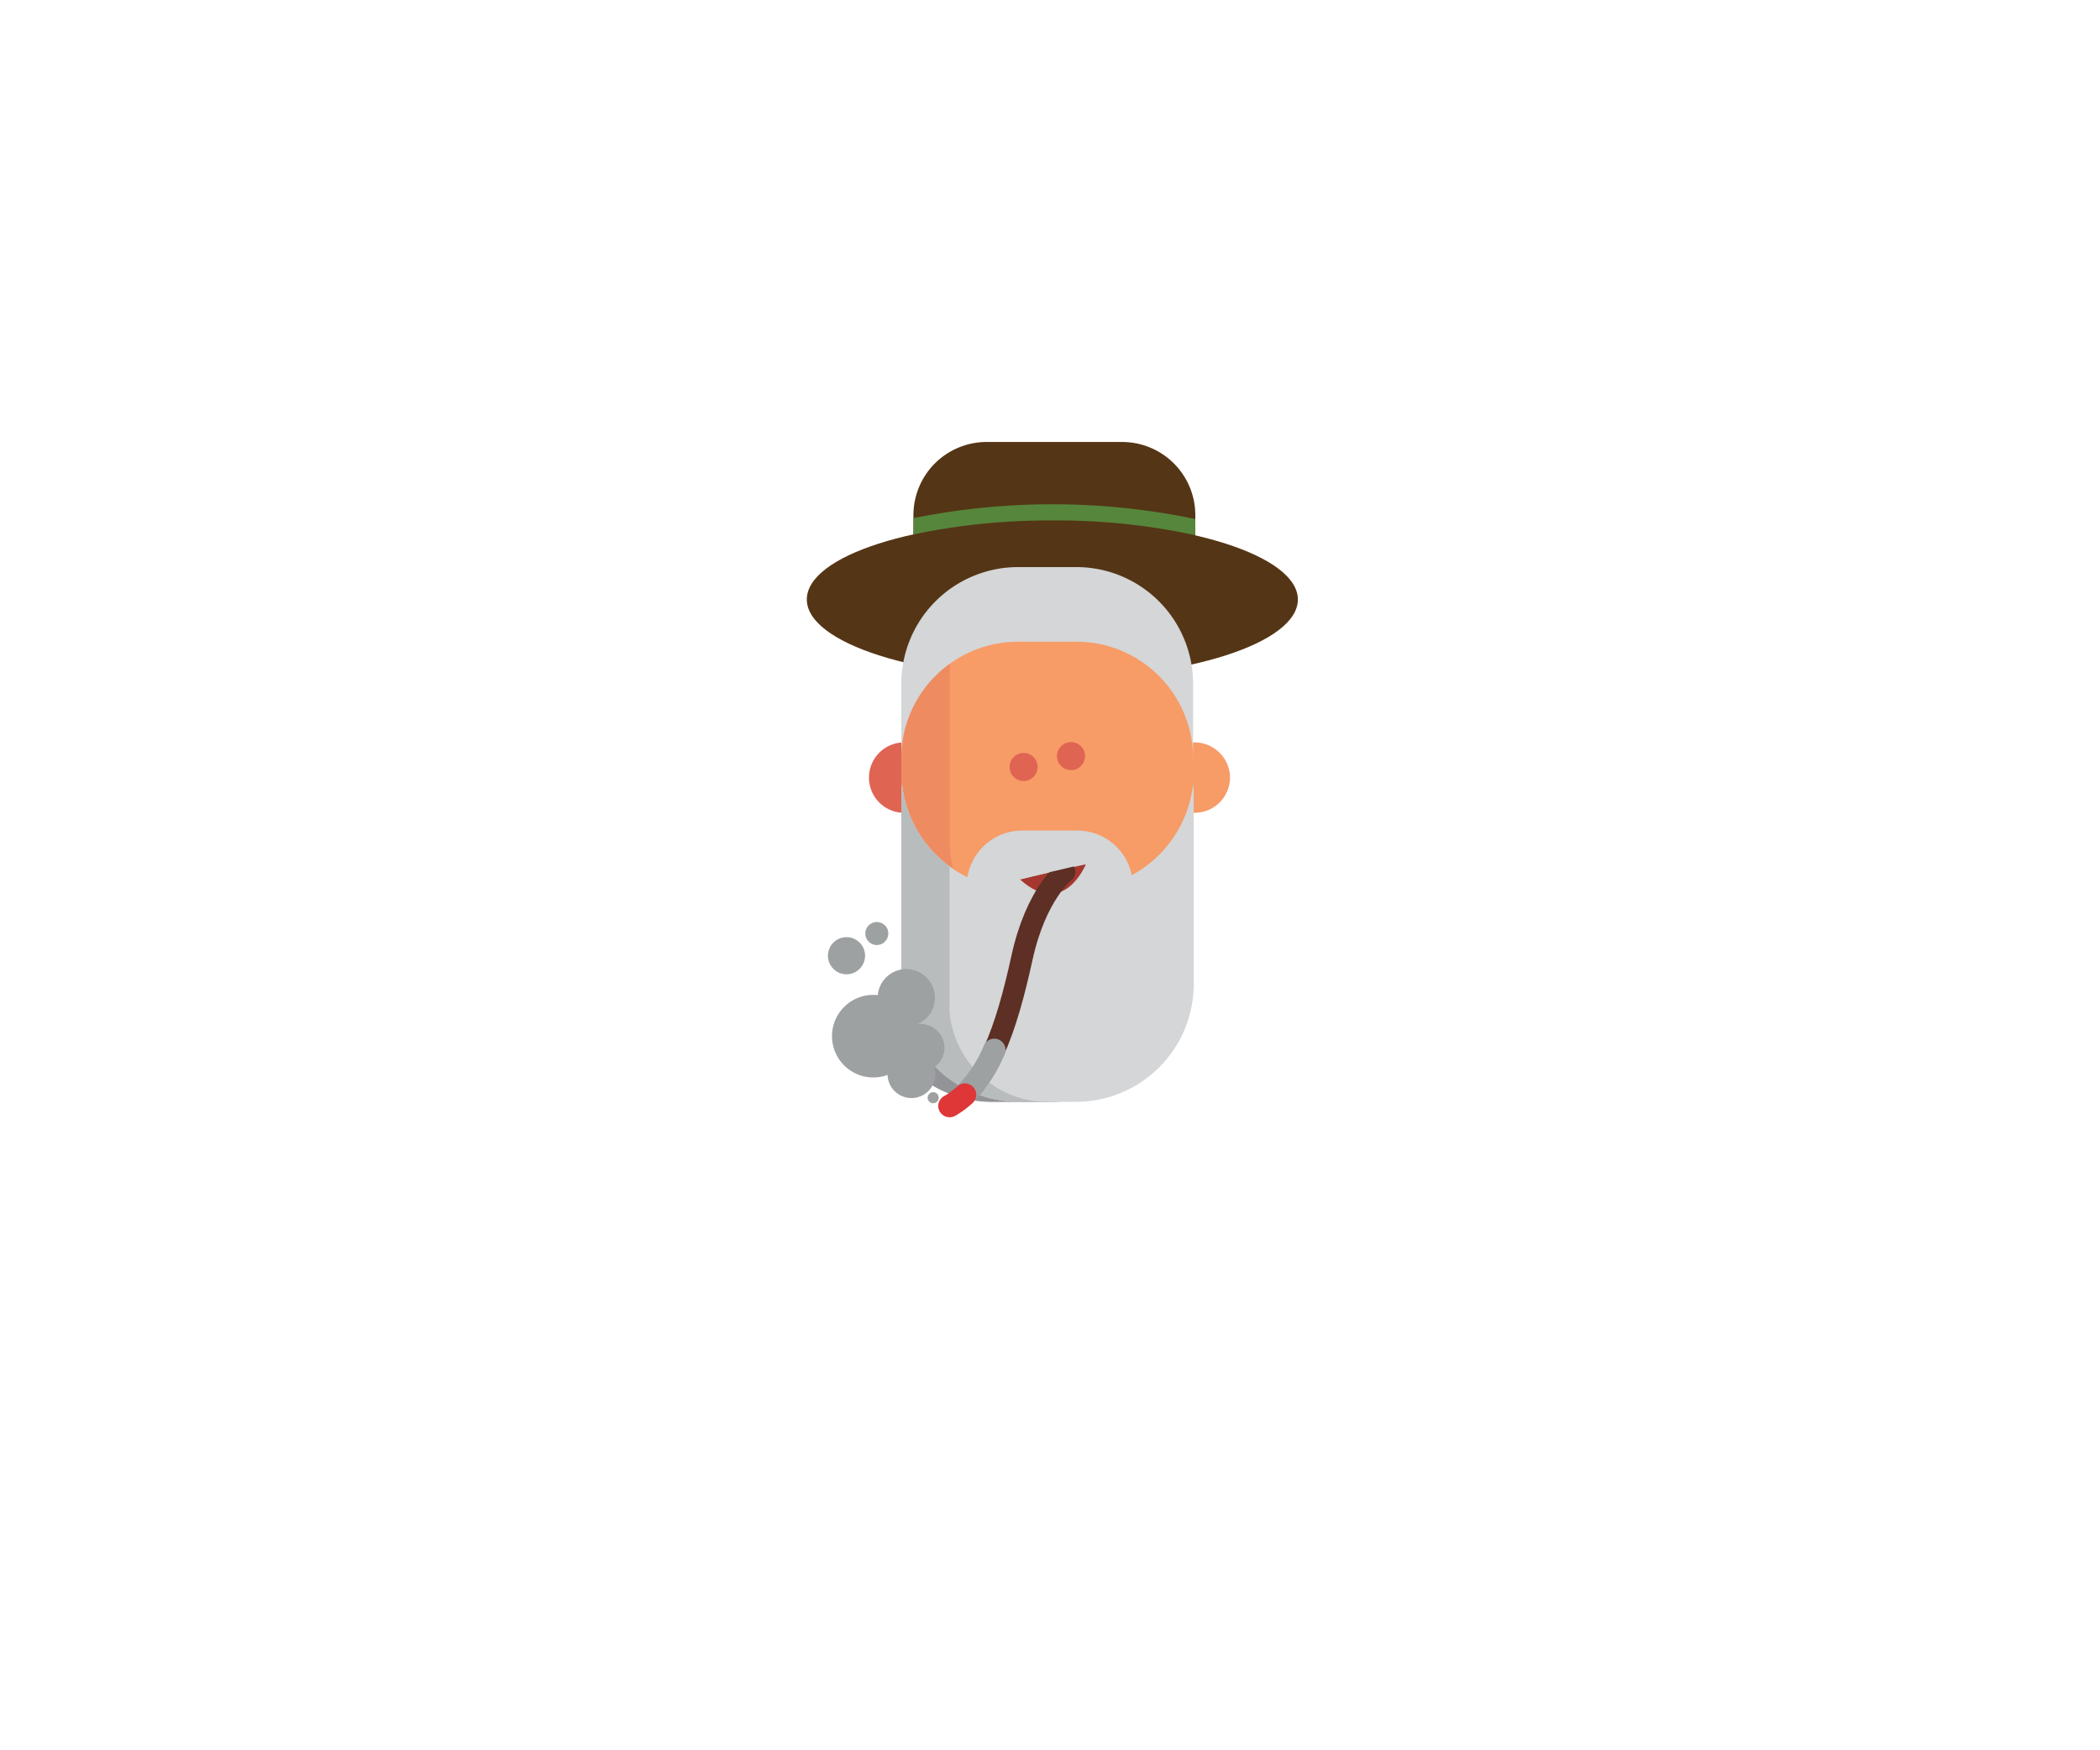 <svg xmlns="http://www.w3.org/2000/svg" viewBox="0 0 300 250"><defs><style>.cls-1,.cls-14{fill:none;}.cls-2{isolation:isolate;}.cls-3{fill:#543515;}.cls-4{mix-blend-mode:multiply;}.cls-5{fill:#929497;}.cls-6{fill:#df6452;}.cls-7{fill:#f79b67;}.cls-8{fill:#d4d6d7;}.cls-9{opacity:0.3;}.cls-10{clip-path:url(#clip-path);}.cls-11{fill:#a5372f;}.cls-12{fill:#56863c;}.cls-13{fill:#b9bcbc;}.cls-14{stroke:#5d2f25;stroke-linecap:round;stroke-linejoin:round;stroke-width:3.07px;}.cls-15{fill:#9da1a2;}.cls-16{fill:#df3637;}</style><clipPath id="clip-path"><rect class="cls-1" x="128.76" y="94.82" width="23.73" height="42.16"/></clipPath></defs><g class="cls-2"><g id="koepfe_300x250" data-name="koepfe 300x250"><g id="gb"><path class="cls-3" d="M115.26,85.63c0,6.22,15.71,11.27,35.08,11.27s35.07-5.05,35.07-11.27-15.7-11.27-35.07-11.27-35.08,5-35.08,11.27"/><g class="cls-4"><path class="cls-5" d="M141.8,157.4h8.08a16.82,16.82,0,0,0,16.82-16.65,22.43,22.43,0,0,0-4.52-.47h-26a22.17,22.17,0,0,0-5.68.74c-.6.16-1.19.35-1.78.56-.4.14-.79.3-1.18.46a21.21,21.21,0,0,0-2.37,1.22A16.84,16.84,0,0,0,141.8,157.4"/></g><path class="cls-6" d="M135.44,111.1a5.06,5.06,0,0,1-5.1,5h-1.17a5,5,0,1,1,0-10.06h1.17a5.07,5.07,0,0,1,5.1,5"/><path class="cls-7" d="M175.72,111.1a5.07,5.07,0,0,1-5.11,5h-1.17a5,5,0,1,1,0-10.06h1.17a5.08,5.08,0,0,1,5.11,5"/><path class="cls-8" d="M145.57,94.61h8.07a16.71,16.71,0,0,1,16.7,14.71,15.73,15.73,0,0,0,.1-1.82v-10A16.67,16.67,0,0,0,153.64,81h-8.07a16.68,16.68,0,0,0-16.81,16.54v10a15.74,15.74,0,0,0,.11,1.82,16.71,16.71,0,0,1,16.7-14.71"/><rect class="cls-6" x="144.69" y="130.96" width="9.84" height="13.28"/><path class="cls-7" d="M170.44,120.43A16.67,16.67,0,0,1,153.64,137h-8.07a16.68,16.68,0,0,1-16.81-16.54V108.2a16.68,16.68,0,0,1,16.81-16.54h8.07a16.67,16.67,0,0,1,16.8,16.54Z"/><g class="cls-9"><g class="cls-10"><path class="cls-6" d="M135.69,120.43V94.82a16.41,16.41,0,0,0-6.93,13.38v12.23A16.68,16.68,0,0,0,145.57,137h6.92a16.67,16.67,0,0,1-16.8-16.54"/></g></g><path class="cls-6" d="M148.23,109.55a2,2,0,1,1-2-2,2,2,0,0,1,2,2"/><path class="cls-6" d="M155,108a2,2,0,1,1-2-2,2,2,0,0,1,2,2"/><path class="cls-8" d="M153.69,127h-8.08a16.83,16.83,0,0,1-16.74-15,16.61,16.61,0,0,0-.11,1.87v26.68a16.83,16.83,0,0,0,16.85,16.83h8.08a16.83,16.83,0,0,0,16.84-16.83V113.89c0-.63,0-1.25-.1-1.87a16.84,16.84,0,0,1-16.74,15"/><path class="cls-8" d="M161.83,126.57a7.93,7.93,0,0,1-7.93,7.93h-7.58a7.94,7.94,0,1,1,0-15.87h7.58a7.93,7.93,0,0,1,7.93,7.94"/><path class="cls-11" d="M145.68,125.58l9.44-2.14s-3.14,7.87-9.44,2.14"/><path class="cls-3" d="M141,63.13H160.3a10.46,10.46,0,0,1,10.46,10.46v5.66H130.49V73.59A10.46,10.46,0,0,1,141,63.13"/><path class="cls-12" d="M130.49,76.34a93.64,93.64,0,0,1,19.85-2,92.63,92.63,0,0,1,20.42,2.11V74.74c0-.21,0-.41,0-.61A100.41,100.41,0,0,0,130.52,74c0,.24,0,.49,0,.74Z"/><path class="cls-13" d="M149.88,157.4a14.12,14.12,0,0,1-14.24-13V123.73A16.82,16.82,0,0,1,128.87,112a16.61,16.61,0,0,0-.11,1.87v26.68a16.83,16.83,0,0,0,16.85,16.83Z"/><path class="cls-14" d="M152.09,124.55S148,127.67,146,136.79c-2.28,10.41-5,18.15-10.39,21.18"/><path class="cls-15" d="M123.58,136.51a2.65,2.65,0,1,1-2.65-2.65,2.65,2.65,0,0,1,2.65,2.65"/><path class="cls-15" d="M126.9,133.34a1.64,1.64,0,1,1-1.64-1.64,1.63,1.63,0,0,1,1.64,1.64"/><path class="cls-15" d="M134.1,156.8a.78.78,0,0,1-.78.78.79.79,0,1,1,.78-.78"/><path class="cls-15" d="M133.63,153.42a3.42,3.42,0,1,1-3.42-3.42,3.42,3.42,0,0,1,3.42,3.42"/><path class="cls-15" d="M134.92,149.66a3.41,3.41,0,1,1-3.41-3.41,3.42,3.42,0,0,1,3.41,3.41"/><path class="cls-15" d="M130.66,148a5.9,5.9,0,1,1-5.9-5.9,5.9,5.9,0,0,1,5.9,5.9"/><path class="cls-15" d="M133.56,142.51a4.09,4.09,0,1,1-4.09-4.09,4.09,4.09,0,0,1,4.09,4.09"/><path class="cls-15" d="M138,157.79a1.57,1.57,0,0,1-1.15-.49,1.61,1.61,0,0,1,0-2.28,18.18,18.18,0,0,0,3.68-5.62,1.61,1.61,0,1,1,2.93,1.32,20.87,20.87,0,0,1-4.37,6.61A1.57,1.57,0,0,1,138,157.79Z"/><path class="cls-16" d="M135.64,159.58a1.61,1.61,0,0,1-.79-3,9.48,9.48,0,0,0,1.93-1.42,1.61,1.61,0,0,1,2.21,2.34,13,13,0,0,1-2.56,1.89A1.61,1.61,0,0,1,135.64,159.58Z"/><path class="cls-8" d="M155.12,123.44c-.41-.09-9.57,2.23-9.57,2.23l5-3.57,4.61-.49Z"/></g></g></g></svg>
